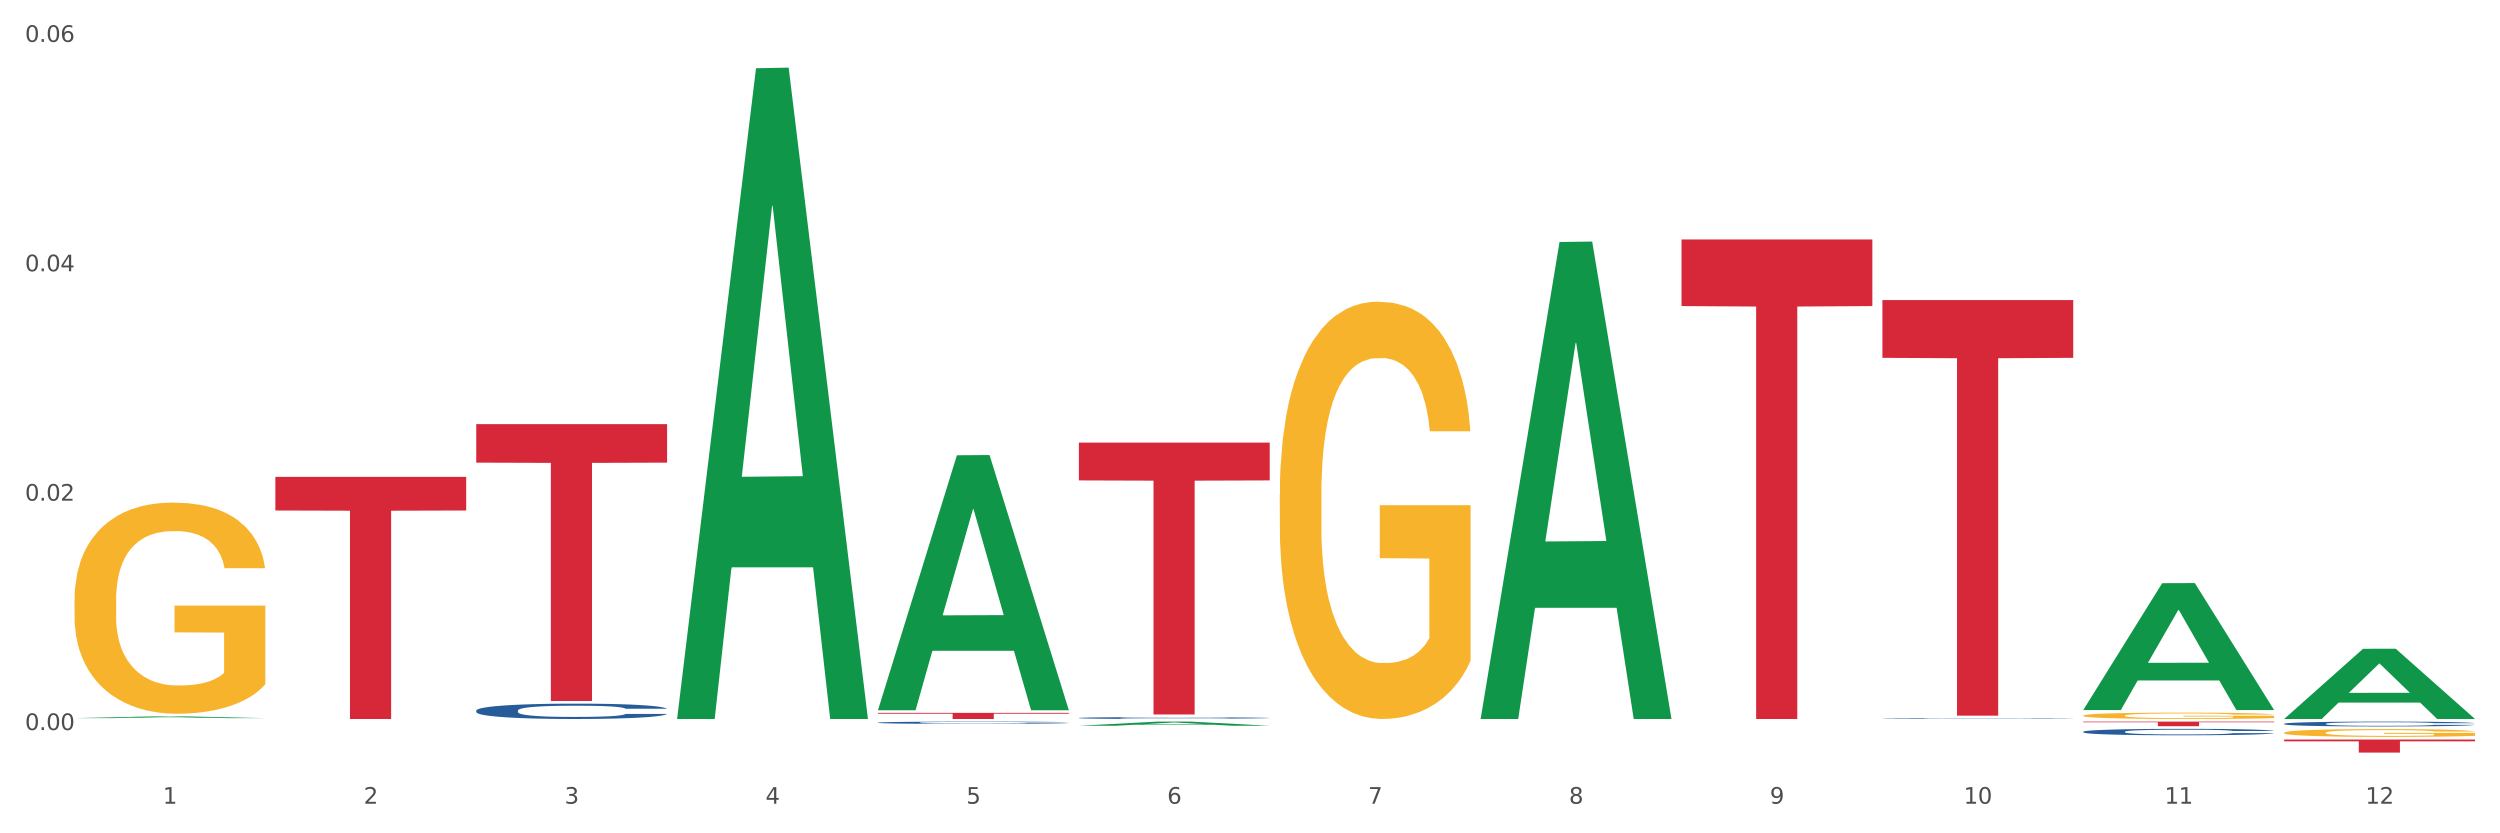 <?xml version="1.0" encoding="utf-8" standalone="no"?>
<!DOCTYPE svg PUBLIC "-//W3C//DTD SVG 1.1//EN"
  "http://www.w3.org/Graphics/SVG/1.1/DTD/svg11.dtd">
<svg xmlns:xlink="http://www.w3.org/1999/xlink" width="1080pt" height="360pt" viewBox="0 0 1080 360" xmlns="http://www.w3.org/2000/svg" version="1.1">
 <rect x="0" y="0" width="1080" height="360" fill="#333333" stroke="none"/>
 <defs>
  <style type="text/css">*{stroke-linejoin: round; stroke-linecap: butt}</style>
 </defs>
 <g id="figure_1">
  <g id="patch_1">
   <path d="M 0 360 
L 1080 360 
L 1080 0 
L 0 0 
z
" style="fill: #ffffff; stroke: #ffffff; stroke-linejoin: miter"/>
  </g>
  <g id="axes_1">
   <g id="matplotlib.axis_1">
    <g id="xtick_1">
     <g id="text_1">
      <!-- 1 -->
      <g style="fill: #4d4d4d" transform="translate(70.342 347.204) scale(0.096 -0.096)">
       <defs>
        <path id="DejaVuSans-31" d="M 794 531 
L 1825 531 
L 1825 4091 
L 703 3866 
L 703 4441 
L 1819 4666 
L 2450 4666 
L 2450 531 
L 3481 531 
L 3481 0 
L 794 0 
L 794 531 
z
" transform="scale(0.016)"/>
       </defs>
       <use xlink:href="#DejaVuSans-31"/>
      </g>
     </g>
    </g>
    <g id="xtick_2">
     <g id="text_2">
      <!-- 2 -->
      <g style="fill: #4d4d4d" transform="translate(157.122 347.204) scale(0.096 -0.096)">
       <defs>
        <path id="DejaVuSans-32" d="M 1228 531 
L 3431 531 
L 3431 0 
L 469 0 
L 469 531 
Q 828 903 1448 1529 
Q 2069 2156 2228 2338 
Q 2531 2678 2651 2914 
Q 2772 3150 2772 3378 
Q 2772 3750 2511 3984 
Q 2250 4219 1831 4219 
Q 1534 4219 1204 4116 
Q 875 4013 500 3803 
L 500 4441 
Q 881 4594 1212 4672 
Q 1544 4750 1819 4750 
Q 2544 4750 2975 4387 
Q 3406 4025 3406 3419 
Q 3406 3131 3298 2873 
Q 3191 2616 2906 2266 
Q 2828 2175 2409 1742 
Q 1991 1309 1228 531 
z
" transform="scale(0.016)"/>
       </defs>
       <use xlink:href="#DejaVuSans-32"/>
      </g>
     </g>
    </g>
    <g id="xtick_3">
     <g id="text_3">
      <!-- 3 -->
      <g style="fill: #4d4d4d" transform="translate(243.902 347.204) scale(0.096 -0.096)">
       <defs>
        <path id="DejaVuSans-33" d="M 2597 2516 
Q 3050 2419 3304 2112 
Q 3559 1806 3559 1356 
Q 3559 666 3084 287 
Q 2609 -91 1734 -91 
Q 1441 -91 1130 -33 
Q 819 25 488 141 
L 488 750 
Q 750 597 1062 519 
Q 1375 441 1716 441 
Q 2309 441 2620 675 
Q 2931 909 2931 1356 
Q 2931 1769 2642 2001 
Q 2353 2234 1838 2234 
L 1294 2234 
L 1294 2753 
L 1863 2753 
Q 2328 2753 2575 2939 
Q 2822 3125 2822 3475 
Q 2822 3834 2567 4026 
Q 2313 4219 1838 4219 
Q 1578 4219 1281 4162 
Q 984 4106 628 3988 
L 628 4550 
Q 988 4650 1302 4700 
Q 1616 4750 1894 4750 
Q 2613 4750 3031 4423 
Q 3450 4097 3450 3541 
Q 3450 3153 3228 2886 
Q 3006 2619 2597 2516 
z
" transform="scale(0.016)"/>
       </defs>
       <use xlink:href="#DejaVuSans-33"/>
      </g>
     </g>
    </g>
    <g id="xtick_4">
     <g id="text_4">
      <!-- 4 -->
      <g style="fill: #4d4d4d" transform="translate(330.683 347.204) scale(0.096 -0.096)">
       <defs>
        <path id="DejaVuSans-34" d="M 2419 4116 
L 825 1625 
L 2419 1625 
L 2419 4116 
z
M 2253 4666 
L 3047 4666 
L 3047 1625 
L 3713 1625 
L 3713 1100 
L 3047 1100 
L 3047 0 
L 2419 0 
L 2419 1100 
L 313 1100 
L 313 1709 
L 2253 4666 
z
" transform="scale(0.016)"/>
       </defs>
       <use xlink:href="#DejaVuSans-34"/>
      </g>
     </g>
    </g>
    <g id="xtick_5">
     <g id="text_5">
      <!-- 5 -->
      <g style="fill: #4d4d4d" transform="translate(417.463 347.204) scale(0.096 -0.096)">
       <defs>
        <path id="DejaVuSans-35" d="M 691 4666 
L 3169 4666 
L 3169 4134 
L 1269 4134 
L 1269 2991 
Q 1406 3038 1543 3061 
Q 1681 3084 1819 3084 
Q 2600 3084 3056 2656 
Q 3513 2228 3513 1497 
Q 3513 744 3044 326 
Q 2575 -91 1722 -91 
Q 1428 -91 1123 -41 
Q 819 9 494 109 
L 494 744 
Q 775 591 1075 516 
Q 1375 441 1709 441 
Q 2250 441 2565 725 
Q 2881 1009 2881 1497 
Q 2881 1984 2565 2268 
Q 2250 2553 1709 2553 
Q 1456 2553 1204 2497 
Q 953 2441 691 2322 
L 691 4666 
z
" transform="scale(0.016)"/>
       </defs>
       <use xlink:href="#DejaVuSans-35"/>
      </g>
     </g>
    </g>
    <g id="xtick_6">
     <g id="text_6">
      <!-- 6 -->
      <g style="fill: #4d4d4d" transform="translate(504.243 347.204) scale(0.096 -0.096)">
       <defs>
        <path id="DejaVuSans-36" d="M 2113 2584 
Q 1688 2584 1439 2293 
Q 1191 2003 1191 1497 
Q 1191 994 1439 701 
Q 1688 409 2113 409 
Q 2538 409 2786 701 
Q 3034 994 3034 1497 
Q 3034 2003 2786 2293 
Q 2538 2584 2113 2584 
z
M 3366 4563 
L 3366 3988 
Q 3128 4100 2886 4159 
Q 2644 4219 2406 4219 
Q 1781 4219 1451 3797 
Q 1122 3375 1075 2522 
Q 1259 2794 1537 2939 
Q 1816 3084 2150 3084 
Q 2853 3084 3261 2657 
Q 3669 2231 3669 1497 
Q 3669 778 3244 343 
Q 2819 -91 2113 -91 
Q 1303 -91 875 529 
Q 447 1150 447 2328 
Q 447 3434 972 4092 
Q 1497 4750 2381 4750 
Q 2619 4750 2861 4703 
Q 3103 4656 3366 4563 
z
" transform="scale(0.016)"/>
       </defs>
       <use xlink:href="#DejaVuSans-36"/>
      </g>
     </g>
    </g>
    <g id="xtick_7">
     <g id="text_7">
      <!-- 7 -->
      <g style="fill: #4d4d4d" transform="translate(591.024 347.204) scale(0.096 -0.096)">
       <defs>
        <path id="DejaVuSans-37" d="M 525 4666 
L 3525 4666 
L 3525 4397 
L 1831 0 
L 1172 0 
L 2766 4134 
L 525 4134 
L 525 4666 
z
" transform="scale(0.016)"/>
       </defs>
       <use xlink:href="#DejaVuSans-37"/>
      </g>
     </g>
    </g>
    <g id="xtick_8">
     <g id="text_8">
      <!-- 8 -->
      <g style="fill: #4d4d4d" transform="translate(677.804 347.204) scale(0.096 -0.096)">
       <defs>
        <path id="DejaVuSans-38" d="M 2034 2216 
Q 1584 2216 1326 1975 
Q 1069 1734 1069 1313 
Q 1069 891 1326 650 
Q 1584 409 2034 409 
Q 2484 409 2743 651 
Q 3003 894 3003 1313 
Q 3003 1734 2745 1975 
Q 2488 2216 2034 2216 
z
M 1403 2484 
Q 997 2584 770 2862 
Q 544 3141 544 3541 
Q 544 4100 942 4425 
Q 1341 4750 2034 4750 
Q 2731 4750 3128 4425 
Q 3525 4100 3525 3541 
Q 3525 3141 3298 2862 
Q 3072 2584 2669 2484 
Q 3125 2378 3379 2068 
Q 3634 1759 3634 1313 
Q 3634 634 3220 271 
Q 2806 -91 2034 -91 
Q 1263 -91 848 271 
Q 434 634 434 1313 
Q 434 1759 690 2068 
Q 947 2378 1403 2484 
z
M 1172 3481 
Q 1172 3119 1398 2916 
Q 1625 2713 2034 2713 
Q 2441 2713 2670 2916 
Q 2900 3119 2900 3481 
Q 2900 3844 2670 4047 
Q 2441 4250 2034 4250 
Q 1625 4250 1398 4047 
Q 1172 3844 1172 3481 
z
" transform="scale(0.016)"/>
       </defs>
       <use xlink:href="#DejaVuSans-38"/>
      </g>
     </g>
    </g>
    <g id="xtick_9">
     <g id="text_9">
      <!-- 9 -->
      <g style="fill: #4d4d4d" transform="translate(764.584 347.204) scale(0.096 -0.096)">
       <defs>
        <path id="DejaVuSans-39" d="M 703 97 
L 703 672 
Q 941 559 1184 500 
Q 1428 441 1663 441 
Q 2288 441 2617 861 
Q 2947 1281 2994 2138 
Q 2813 1869 2534 1725 
Q 2256 1581 1919 1581 
Q 1219 1581 811 2004 
Q 403 2428 403 3163 
Q 403 3881 828 4315 
Q 1253 4750 1959 4750 
Q 2769 4750 3195 4129 
Q 3622 3509 3622 2328 
Q 3622 1225 3098 567 
Q 2575 -91 1691 -91 
Q 1453 -91 1209 -44 
Q 966 3 703 97 
z
M 1959 2075 
Q 2384 2075 2632 2365 
Q 2881 2656 2881 3163 
Q 2881 3666 2632 3958 
Q 2384 4250 1959 4250 
Q 1534 4250 1286 3958 
Q 1038 3666 1038 3163 
Q 1038 2656 1286 2365 
Q 1534 2075 1959 2075 
z
" transform="scale(0.016)"/>
       </defs>
       <use xlink:href="#DejaVuSans-39"/>
      </g>
     </g>
    </g>
    <g id="xtick_10">
     <g id="text_10">
      <!-- 10 -->
      <g style="fill: #4d4d4d" transform="translate(848.311 347.204) scale(0.096 -0.096)">
       <defs>
        <path id="DejaVuSans-30" d="M 2034 4250 
Q 1547 4250 1301 3770 
Q 1056 3291 1056 2328 
Q 1056 1369 1301 889 
Q 1547 409 2034 409 
Q 2525 409 2770 889 
Q 3016 1369 3016 2328 
Q 3016 3291 2770 3770 
Q 2525 4250 2034 4250 
z
M 2034 4750 
Q 2819 4750 3233 4129 
Q 3647 3509 3647 2328 
Q 3647 1150 3233 529 
Q 2819 -91 2034 -91 
Q 1250 -91 836 529 
Q 422 1150 422 2328 
Q 422 3509 836 4129 
Q 1250 4750 2034 4750 
z
" transform="scale(0.016)"/>
       </defs>
       <use xlink:href="#DejaVuSans-31"/>
       <use xlink:href="#DejaVuSans-30" transform="translate(63.623 0)"/>
      </g>
     </g>
    </g>
    <g id="xtick_11">
     <g id="text_11">
      <!-- 11 -->
      <g style="fill: #4d4d4d" transform="translate(935.091 347.204) scale(0.096 -0.096)">
       <use xlink:href="#DejaVuSans-31"/>
       <use xlink:href="#DejaVuSans-31" transform="translate(63.623 0)"/>
      </g>
     </g>
    </g>
    <g id="xtick_12">
     <g id="text_12">
      <!-- 12 -->
      <g style="fill: #4d4d4d" transform="translate(1021.871 347.204) scale(0.096 -0.096)">
       <use xlink:href="#DejaVuSans-31"/>
       <use xlink:href="#DejaVuSans-32" transform="translate(63.623 0)"/>
      </g>
     </g>
    </g>
    <g id="xtick_13"/>
    <g id="xtick_14"/>
    <g id="xtick_15"/>
    <g id="xtick_16"/>
    <g id="xtick_17"/>
    <g id="xtick_18"/>
    <g id="xtick_19"/>
    <g id="xtick_20"/>
    <g id="xtick_21"/>
    <g id="xtick_22"/>
    <g id="xtick_23"/>
   </g>
   <g id="matplotlib.axis_2">
    <g id="ytick_1">
     <g id="text_13">
      <!-- 0.00 -->
      <g style="fill: #4d4d4d" transform="translate(10.8 315.378) scale(0.096 -0.096)">
       <defs>
        <path id="DejaVuSans-2e" d="M 684 794 
L 1344 794 
L 1344 0 
L 684 0 
L 684 794 
z
" transform="scale(0.016)"/>
       </defs>
       <use xlink:href="#DejaVuSans-30"/>
       <use xlink:href="#DejaVuSans-2e" transform="translate(63.623 0)"/>
       <use xlink:href="#DejaVuSans-30" transform="translate(95.41 0)"/>
       <use xlink:href="#DejaVuSans-30" transform="translate(159.033 0)"/>
      </g>
     </g>
    </g>
    <g id="ytick_2">
     <g id="text_14">
      <!-- 0.02 -->
      <g style="fill: #4d4d4d" transform="translate(10.8 216.285) scale(0.096 -0.096)">
       <use xlink:href="#DejaVuSans-30"/>
       <use xlink:href="#DejaVuSans-2e" transform="translate(63.623 0)"/>
       <use xlink:href="#DejaVuSans-30" transform="translate(95.41 0)"/>
       <use xlink:href="#DejaVuSans-32" transform="translate(159.033 0)"/>
      </g>
     </g>
    </g>
    <g id="ytick_3">
     <g id="text_15">
      <!-- 0.04 -->
      <g style="fill: #4d4d4d" transform="translate(10.8 117.192) scale(0.096 -0.096)">
       <use xlink:href="#DejaVuSans-30"/>
       <use xlink:href="#DejaVuSans-2e" transform="translate(63.623 0)"/>
       <use xlink:href="#DejaVuSans-30" transform="translate(95.41 0)"/>
       <use xlink:href="#DejaVuSans-34" transform="translate(159.033 0)"/>
      </g>
     </g>
    </g>
    <g id="ytick_4">
     <g id="text_16">
      <!-- 0.06 -->
      <g style="fill: #4d4d4d" transform="translate(10.8 18.099) scale(0.096 -0.096)">
       <use xlink:href="#DejaVuSans-30"/>
       <use xlink:href="#DejaVuSans-2e" transform="translate(63.623 0)"/>
       <use xlink:href="#DejaVuSans-30" transform="translate(95.41 0)"/>
       <use xlink:href="#DejaVuSans-36" transform="translate(159.033 0)"/>
      </g>
     </g>
    </g>
    <g id="ytick_5"/>
    <g id="ytick_6"/>
    <g id="ytick_7"/>
   </g>
   <g id="PolyCollection_1">
    <path d="M 32.175 310.232 
L 32.26 310.231 
L 66.256 309.478 
L 80.365 309.477 
L 114.616 310.233 
L 98.298 310.233 
L 90.904 310.057 
L 55.803 310.057 
L 55.548 310.06 
L 48.408 310.233 
L 32.175 310.233 
L 32.175 310.232 
L 60.222 309.952 
L 86.484 309.951 
L 73.481 309.638 
L 73.311 309.637 
L 73.141 309.639 
L 60.137 309.951 
L 60.222 309.952 
L 32.175 310.232 
z
" clip-path="url(#ped481ae62d)" style="fill: #109648"/>
    <path d="M 986.759 319.476 
L 1069.2 319.476 
L 1069.2 320.26 
L 1036.77 320.265 
L 1036.77 325.114 
L 1018.993 325.114 
L 1018.993 320.265 
L 986.759 320.26 
L 986.759 319.481 
L 986.759 319.476 
z
" clip-path="url(#ped481ae62d)" style="fill: #d62839"/>
    <path d="M 899.978 311.73 
L 982.42 311.73 
L 982.42 312.008 
L 949.99 312.01 
L 949.99 313.728 
L 932.213 313.728 
L 932.213 312.01 
L 899.978 312.008 
L 899.978 311.732 
L 899.978 311.73 
z
" clip-path="url(#ped481ae62d)" style="fill: #d62839"/>
    <path d="M 813.198 129.637 
L 895.639 129.637 
L 895.639 154.586 
L 863.21 154.754 
L 863.21 309.164 
L 845.432 309.164 
L 845.432 154.754 
L 813.198 154.586 
L 813.198 129.806 
L 813.198 129.637 
z
" clip-path="url(#ped481ae62d)" style="fill: #d62839"/>
    <path d="M 726.418 103.44 
L 808.859 103.44 
L 808.859 132.228 
L 776.429 132.423 
L 776.429 310.6 
L 758.652 310.6 
L 758.652 132.423 
L 726.418 132.228 
L 726.418 103.634 
L 726.418 103.44 
z
" clip-path="url(#ped481ae62d)" style="fill: #d62839"/>
    <path d="M 466.077 191.218 
L 548.518 191.218 
L 548.518 207.538 
L 516.088 207.649 
L 516.088 308.66 
L 498.311 308.66 
L 498.311 207.649 
L 466.077 207.538 
L 466.077 191.328 
L 466.077 191.218 
z
" clip-path="url(#ped481ae62d)" style="fill: #d62839"/>
    <path d="M 379.296 307.952 
L 461.738 307.952 
L 461.738 308.32 
L 429.308 308.322 
L 429.308 310.6 
L 411.531 310.6 
L 411.531 308.322 
L 379.296 308.32 
L 379.296 307.954 
L 379.296 307.952 
z
" clip-path="url(#ped481ae62d)" style="fill: #d62839"/>
    <path d="M 205.736 183.238 
L 288.177 183.238 
L 288.177 199.859 
L 255.747 199.971 
L 255.747 302.841 
L 237.97 302.841 
L 237.97 199.971 
L 205.736 199.859 
L 205.736 183.35 
L 205.736 183.238 
z
" clip-path="url(#ped481ae62d)" style="fill: #d62839"/>
    <path d="M 205.736 306.95 
L 205.833 306.944 
L 205.833 306.774 
L 206.125 306.544 
L 207.197 306.121 
L 208.562 305.8 
L 210.9 305.424 
L 212.167 305.267 
L 213.824 305.091 
L 217.235 304.807 
L 221.133 304.565 
L 223.861 304.431 
L 225.907 304.347 
L 230.488 304.195 
L 233.119 304.129 
L 235.847 304.074 
L 238.186 304.038 
L 242.084 303.996 
L 245.202 303.977 
L 248.808 303.971 
L 251.829 303.977 
L 255.824 304.002 
L 261.671 304.074 
L 263.912 304.117 
L 266.933 304.189 
L 270.052 304.286 
L 272.585 304.383 
L 275.509 304.522 
L 278.53 304.704 
L 281.453 304.934 
L 283.499 305.146 
L 285.156 305.37 
L 286.618 305.642 
L 287.69 305.939 
L 288.177 306.187 
L 270.344 306.187 
L 269.857 305.963 
L 268.882 305.721 
L 267.908 305.557 
L 266.836 305.424 
L 265.179 305.273 
L 263.717 305.176 
L 261.281 305.061 
L 259.04 304.988 
L 257.188 304.946 
L 254.947 304.91 
L 250.172 304.873 
L 246.761 304.873 
L 244.618 304.886 
L 241.986 304.916 
L 239.745 304.958 
L 237.114 305.031 
L 235.068 305.11 
L 233.021 305.212 
L 231.852 305.285 
L 230.098 305.418 
L 228.928 305.527 
L 227.369 305.715 
L 226.492 305.848 
L 224.933 306.193 
L 224.251 306.447 
L 223.959 306.623 
L 223.764 306.817 
L 223.764 307.761 
L 224.348 308.185 
L 224.836 308.367 
L 225.615 308.572 
L 227.077 308.839 
L 229.221 309.099 
L 231.462 309.287 
L 233.314 309.402 
L 235.068 309.486 
L 236.822 309.553 
L 238.966 309.614 
L 240.72 309.65 
L 243.351 309.686 
L 246.469 309.704 
L 248.905 309.704 
L 253.875 309.674 
L 256.116 309.644 
L 258.26 309.602 
L 260.599 309.535 
L 262.451 309.462 
L 263.523 309.408 
L 265.277 309.293 
L 266.641 309.172 
L 267.81 309.032 
L 268.59 308.911 
L 269.467 308.73 
L 270.149 308.524 
L 270.344 308.415 
L 288.177 308.415 
L 287.787 308.633 
L 287.105 308.845 
L 285.741 309.129 
L 284.669 309.293 
L 283.012 309.493 
L 281.258 309.662 
L 278.822 309.85 
L 276.581 309.989 
L 274.242 310.11 
L 271.708 310.219 
L 267.128 310.37 
L 265.472 310.413 
L 261.963 310.485 
L 259.235 310.528 
L 255.239 310.57 
L 251.147 310.594 
L 246.859 310.6 
L 243.058 310.588 
L 238.868 310.552 
L 236.237 310.516 
L 233.314 310.461 
L 229.903 310.376 
L 226.687 310.273 
L 223.666 310.152 
L 220.84 310.013 
L 218.209 309.856 
L 214.798 309.595 
L 212.265 309.341 
L 210.413 309.105 
L 209.146 308.905 
L 207.88 308.651 
L 207.197 308.475 
L 206.125 308.052 
L 205.736 307.658 
L 205.736 306.95 
z
" clip-path="url(#ped481ae62d)" style="fill: #255c99"/>
    <path d="M 379.296 312.177 
L 379.394 312.176 
L 379.394 312.15 
L 379.686 312.116 
L 380.758 312.052 
L 382.122 312.004 
L 384.461 311.948 
L 385.728 311.925 
L 387.385 311.898 
L 390.795 311.856 
L 394.693 311.819 
L 397.422 311.799 
L 399.468 311.787 
L 404.048 311.764 
L 406.679 311.754 
L 409.408 311.746 
L 411.747 311.74 
L 415.645 311.734 
L 418.763 311.731 
L 422.369 311.73 
L 425.389 311.731 
L 429.385 311.735 
L 435.232 311.746 
L 437.473 311.752 
L 440.494 311.763 
L 443.612 311.778 
L 446.146 311.792 
L 449.069 311.813 
L 452.09 311.84 
L 455.014 311.875 
L 457.06 311.906 
L 458.717 311.94 
L 460.178 311.981 
L 461.25 312.025 
L 461.738 312.062 
L 443.905 312.062 
L 443.417 312.029 
L 442.443 311.993 
L 441.468 311.968 
L 440.396 311.948 
L 438.74 311.925 
L 437.278 311.911 
L 434.842 311.894 
L 432.601 311.883 
L 430.749 311.876 
L 428.508 311.871 
L 423.733 311.866 
L 420.322 311.866 
L 418.178 311.867 
L 415.547 311.872 
L 413.306 311.878 
L 410.675 311.889 
L 408.628 311.901 
L 406.582 311.916 
L 405.413 311.927 
L 403.658 311.947 
L 402.489 311.964 
L 400.93 311.992 
L 400.053 312.012 
L 398.494 312.063 
L 397.812 312.101 
L 397.519 312.128 
L 397.324 312.157 
L 397.324 312.298 
L 397.909 312.362 
L 398.396 312.389 
L 399.176 312.42 
L 400.638 312.46 
L 402.781 312.499 
L 405.023 312.527 
L 406.874 312.544 
L 408.628 312.557 
L 410.382 312.567 
L 412.526 312.576 
L 414.28 312.581 
L 416.911 312.587 
L 420.03 312.589 
L 422.466 312.589 
L 427.436 312.585 
L 429.677 312.58 
L 431.821 312.574 
L 434.16 312.564 
L 436.011 312.553 
L 437.083 312.545 
L 438.837 312.528 
L 440.202 312.51 
L 441.371 312.489 
L 442.151 312.471 
L 443.028 312.443 
L 443.71 312.413 
L 443.905 312.396 
L 461.738 312.396 
L 461.348 312.429 
L 460.666 312.461 
L 459.301 312.503 
L 458.23 312.528 
L 456.573 312.558 
L 454.819 312.583 
L 452.383 312.611 
L 450.141 312.632 
L 447.803 312.65 
L 445.269 312.667 
L 440.689 312.689 
L 439.032 312.696 
L 435.524 312.706 
L 432.795 312.713 
L 428.8 312.719 
L 424.707 312.723 
L 420.42 312.724 
L 416.619 312.722 
L 412.429 312.716 
L 409.798 312.711 
L 406.874 312.703 
L 403.464 312.69 
L 400.248 312.675 
L 397.227 312.657 
L 394.401 312.636 
L 391.77 312.612 
L 388.359 312.573 
L 385.825 312.535 
L 383.974 312.5 
L 382.707 312.47 
L 381.44 312.432 
L 380.758 312.405 
L 379.686 312.342 
L 379.296 312.283 
L 379.296 312.177 
z
" clip-path="url(#ped481ae62d)" style="fill: #255c99"/>
    <path d="M 466.077 310.154 
L 466.174 310.153 
L 466.174 310.133 
L 466.466 310.104 
L 467.538 310.053 
L 468.903 310.013 
L 471.241 309.967 
L 472.508 309.948 
L 474.165 309.927 
L 477.576 309.892 
L 481.474 309.862 
L 484.202 309.846 
L 486.248 309.836 
L 490.829 309.817 
L 493.46 309.809 
L 496.188 309.802 
L 498.527 309.798 
L 502.425 309.793 
L 505.543 309.791 
L 509.149 309.79 
L 512.17 309.791 
L 516.165 309.794 
L 522.012 309.802 
L 524.253 309.808 
L 527.274 309.816 
L 530.393 309.828 
L 532.926 309.84 
L 535.85 309.857 
L 538.871 309.879 
L 541.794 309.908 
L 543.84 309.933 
L 545.497 309.961 
L 546.959 309.994 
L 548.031 310.03 
L 548.518 310.061 
L 530.685 310.061 
L 530.198 310.033 
L 529.223 310.004 
L 528.249 309.984 
L 527.177 309.967 
L 525.52 309.949 
L 524.058 309.937 
L 521.622 309.923 
L 519.381 309.914 
L 517.529 309.909 
L 515.288 309.905 
L 510.513 309.9 
L 507.102 309.9 
L 504.959 309.902 
L 502.327 309.905 
L 500.086 309.91 
L 497.455 309.919 
L 495.409 309.929 
L 493.362 309.942 
L 492.193 309.95 
L 490.439 309.967 
L 489.269 309.98 
L 487.71 310.003 
L 486.833 310.019 
L 485.274 310.061 
L 484.592 310.093 
L 484.3 310.114 
L 484.105 310.138 
L 484.105 310.253 
L 484.689 310.305 
L 485.177 310.327 
L 485.956 310.352 
L 487.418 310.385 
L 489.562 310.417 
L 491.803 310.44 
L 493.655 310.454 
L 495.409 310.464 
L 497.163 310.472 
L 499.307 310.48 
L 501.061 310.484 
L 503.692 310.489 
L 506.81 310.491 
L 509.246 310.491 
L 514.216 310.487 
L 516.457 310.483 
L 518.601 310.478 
L 520.94 310.47 
L 522.792 310.461 
L 523.864 310.455 
L 525.618 310.441 
L 526.982 310.426 
L 528.151 310.409 
L 528.931 310.394 
L 529.808 310.372 
L 530.49 310.346 
L 530.685 310.333 
L 548.518 310.333 
L 548.128 310.36 
L 547.446 310.386 
L 546.082 310.421 
L 545.01 310.441 
L 543.353 310.465 
L 541.599 310.486 
L 539.163 310.509 
L 536.922 310.526 
L 534.583 310.54 
L 532.049 310.554 
L 527.469 310.572 
L 525.813 310.577 
L 522.304 310.586 
L 519.576 310.592 
L 515.58 310.597 
L 511.488 310.6 
L 507.2 310.6 
L 503.399 310.599 
L 499.209 310.594 
L 496.578 310.59 
L 493.655 310.583 
L 490.244 310.573 
L 487.028 310.56 
L 484.007 310.546 
L 481.181 310.529 
L 478.55 310.509 
L 475.139 310.478 
L 472.606 310.446 
L 470.754 310.418 
L 469.487 310.393 
L 468.221 310.362 
L 467.538 310.341 
L 466.466 310.289 
L 466.077 310.241 
L 466.077 310.154 
z
" clip-path="url(#ped481ae62d)" style="fill: #255c99"/>
    <path d="M 813.198 310.432 
L 813.295 310.432 
L 813.295 310.424 
L 813.588 310.413 
L 814.66 310.394 
L 816.024 310.379 
L 818.363 310.361 
L 819.63 310.354 
L 821.286 310.346 
L 824.697 310.333 
L 828.595 310.322 
L 831.323 310.316 
L 833.37 310.312 
L 837.95 310.305 
L 840.581 310.302 
L 843.31 310.299 
L 845.648 310.297 
L 849.546 310.295 
L 852.665 310.295 
L 856.27 310.294 
L 859.291 310.295 
L 863.286 310.296 
L 869.133 310.299 
L 871.375 310.301 
L 874.396 310.304 
L 877.514 310.309 
L 880.048 310.313 
L 882.971 310.32 
L 885.992 310.328 
L 888.915 310.339 
L 890.962 310.349 
L 892.618 310.359 
L 894.08 310.371 
L 895.152 310.385 
L 895.639 310.397 
L 877.806 310.397 
L 877.319 310.386 
L 876.345 310.375 
L 875.37 310.368 
L 874.298 310.361 
L 872.642 310.354 
L 871.18 310.35 
L 868.744 310.345 
L 866.502 310.341 
L 864.651 310.339 
L 862.409 310.338 
L 857.634 310.336 
L 854.224 310.336 
L 852.08 310.337 
L 849.449 310.338 
L 847.207 310.34 
L 844.576 310.343 
L 842.53 310.347 
L 840.484 310.352 
L 839.314 310.355 
L 837.56 310.361 
L 836.391 310.366 
L 834.832 310.375 
L 833.955 310.381 
L 832.395 310.397 
L 831.713 310.409 
L 831.421 310.417 
L 831.226 310.426 
L 831.226 310.469 
L 831.811 310.489 
L 832.298 310.497 
L 833.077 310.507 
L 834.539 310.519 
L 836.683 310.531 
L 838.924 310.54 
L 840.776 310.545 
L 842.53 310.549 
L 844.284 310.552 
L 846.428 310.555 
L 848.182 310.557 
L 850.813 310.558 
L 853.931 310.559 
L 856.368 310.559 
L 861.338 310.558 
L 863.579 310.556 
L 865.723 310.554 
L 868.061 310.551 
L 869.913 310.548 
L 870.985 310.545 
L 872.739 310.54 
L 874.103 310.534 
L 875.273 310.528 
L 876.052 310.522 
L 876.929 310.514 
L 877.611 310.505 
L 877.806 310.5 
L 895.639 310.5 
L 895.25 310.51 
L 894.567 310.519 
L 893.203 310.532 
L 892.131 310.54 
L 890.475 310.549 
L 888.72 310.557 
L 886.284 310.566 
L 884.043 310.572 
L 881.704 310.578 
L 879.171 310.583 
L 874.59 310.59 
L 872.934 310.592 
L 869.426 310.595 
L 866.697 310.597 
L 862.702 310.599 
L 858.609 310.6 
L 854.321 310.6 
L 850.521 310.6 
L 846.33 310.598 
L 843.699 310.596 
L 840.776 310.594 
L 837.365 310.59 
L 834.149 310.585 
L 831.129 310.58 
L 828.303 310.573 
L 825.671 310.566 
L 822.261 310.554 
L 819.727 310.542 
L 817.876 310.531 
L 816.609 310.522 
L 815.342 310.51 
L 814.66 310.502 
L 813.588 310.483 
L 813.198 310.465 
L 813.198 310.432 
z
" clip-path="url(#ped481ae62d)" style="fill: #255c99"/>
    <path d="M 899.978 316.108 
L 900.076 316.106 
L 900.076 316.035 
L 900.368 315.938 
L 901.44 315.76 
L 902.804 315.625 
L 905.143 315.468 
L 906.41 315.402 
L 908.067 315.328 
L 911.477 315.209 
L 915.375 315.107 
L 918.104 315.051 
L 920.15 315.016 
L 924.73 314.952 
L 927.361 314.924 
L 930.09 314.901 
L 932.429 314.886 
L 936.327 314.868 
L 939.445 314.86 
L 943.051 314.858 
L 946.071 314.86 
L 950.067 314.871 
L 955.914 314.901 
L 958.155 314.919 
L 961.176 314.949 
L 964.294 314.99 
L 966.828 315.031 
L 969.751 315.089 
L 972.772 315.165 
L 975.696 315.262 
L 977.742 315.351 
L 979.399 315.445 
L 980.86 315.559 
L 981.932 315.684 
L 982.42 315.788 
L 964.587 315.788 
L 964.099 315.694 
L 963.125 315.592 
L 962.15 315.524 
L 961.078 315.468 
L 959.422 315.404 
L 957.96 315.364 
L 955.524 315.315 
L 953.283 315.285 
L 951.431 315.267 
L 949.19 315.252 
L 944.415 315.237 
L 941.004 315.237 
L 938.86 315.242 
L 936.229 315.254 
L 933.988 315.272 
L 931.357 315.303 
L 929.31 315.336 
L 927.264 315.379 
L 926.095 315.409 
L 924.34 315.465 
L 923.171 315.511 
L 921.612 315.59 
L 920.735 315.646 
L 919.176 315.791 
L 918.494 315.897 
L 918.201 315.971 
L 918.006 316.052 
L 918.006 316.449 
L 918.591 316.627 
L 919.078 316.703 
L 919.858 316.79 
L 921.32 316.901 
L 923.463 317.011 
L 925.705 317.089 
L 927.556 317.138 
L 929.31 317.173 
L 931.064 317.201 
L 933.208 317.227 
L 934.962 317.242 
L 937.593 317.257 
L 940.712 317.265 
L 943.148 317.265 
L 948.118 317.252 
L 950.359 317.239 
L 952.503 317.222 
L 954.842 317.194 
L 956.693 317.163 
L 957.765 317.14 
L 959.519 317.092 
L 960.884 317.041 
L 962.053 316.983 
L 962.833 316.932 
L 963.71 316.856 
L 964.392 316.769 
L 964.587 316.723 
L 982.42 316.723 
L 982.03 316.815 
L 981.348 316.904 
L 979.983 317.023 
L 978.912 317.092 
L 977.255 317.176 
L 975.501 317.247 
L 973.065 317.326 
L 970.823 317.384 
L 968.485 317.435 
L 965.951 317.481 
L 961.371 317.544 
L 959.714 317.562 
L 956.206 317.593 
L 953.477 317.61 
L 949.482 317.628 
L 945.389 317.638 
L 941.102 317.641 
L 937.301 317.636 
L 933.111 317.621 
L 930.48 317.605 
L 927.556 317.583 
L 924.146 317.547 
L 920.93 317.504 
L 917.909 317.453 
L 915.083 317.394 
L 912.452 317.328 
L 909.041 317.219 
L 906.507 317.112 
L 904.656 317.013 
L 903.389 316.929 
L 902.122 316.823 
L 901.44 316.749 
L 900.368 316.571 
L 899.978 316.406 
L 899.978 316.108 
z
" clip-path="url(#ped481ae62d)" style="fill: #255c99"/>
    <path d="M 986.759 312.672 
L 986.856 312.67 
L 986.856 312.616 
L 987.148 312.544 
L 988.22 312.41 
L 989.585 312.308 
L 991.923 312.19 
L 993.19 312.14 
L 994.847 312.084 
L 998.258 311.995 
L 1002.156 311.918 
L 1004.884 311.876 
L 1006.93 311.849 
L 1011.511 311.801 
L 1014.142 311.78 
L 1016.87 311.763 
L 1019.209 311.752 
L 1023.107 311.738 
L 1026.225 311.732 
L 1029.831 311.73 
L 1032.852 311.732 
L 1036.847 311.74 
L 1042.694 311.763 
L 1044.935 311.776 
L 1047.956 311.799 
L 1051.075 311.83 
L 1053.608 311.861 
L 1056.532 311.905 
L 1059.553 311.962 
L 1062.476 312.035 
L 1064.522 312.102 
L 1066.179 312.172 
L 1067.641 312.259 
L 1068.713 312.352 
L 1069.2 312.431 
L 1051.367 312.431 
L 1050.88 312.36 
L 1049.905 312.283 
L 1048.931 312.232 
L 1047.859 312.19 
L 1046.202 312.142 
L 1044.74 312.111 
L 1042.304 312.075 
L 1040.063 312.052 
L 1038.211 312.039 
L 1035.97 312.027 
L 1031.195 312.016 
L 1027.784 312.016 
L 1025.641 312.019 
L 1023.009 312.029 
L 1020.768 312.042 
L 1018.137 312.065 
L 1016.091 312.09 
L 1014.044 312.123 
L 1012.875 312.146 
L 1011.121 312.188 
L 1009.951 312.222 
L 1008.392 312.282 
L 1007.515 312.324 
L 1005.956 312.433 
L 1005.274 312.513 
L 1004.982 312.569 
L 1004.787 312.63 
L 1004.787 312.928 
L 1005.371 313.062 
L 1005.859 313.12 
L 1006.638 313.185 
L 1008.1 313.269 
L 1010.244 313.351 
L 1012.485 313.41 
L 1014.337 313.447 
L 1016.091 313.474 
L 1017.845 313.495 
L 1019.989 313.514 
L 1021.743 313.525 
L 1024.374 313.537 
L 1027.492 313.542 
L 1029.928 313.542 
L 1034.898 313.533 
L 1037.139 313.523 
L 1039.283 313.51 
L 1041.622 313.489 
L 1043.474 313.466 
L 1044.546 313.449 
L 1046.3 313.412 
L 1047.664 313.374 
L 1048.833 313.33 
L 1049.613 313.292 
L 1050.49 313.234 
L 1051.172 313.169 
L 1051.367 313.135 
L 1069.2 313.135 
L 1068.81 313.204 
L 1068.128 313.271 
L 1066.764 313.361 
L 1065.692 313.412 
L 1064.035 313.475 
L 1062.281 313.529 
L 1059.845 313.588 
L 1057.604 313.632 
L 1055.265 313.671 
L 1052.731 313.705 
L 1048.151 313.753 
L 1046.495 313.766 
L 1042.986 313.789 
L 1040.258 313.803 
L 1036.262 313.816 
L 1032.17 313.824 
L 1027.882 313.826 
L 1024.081 313.822 
L 1019.891 313.81 
L 1017.26 313.799 
L 1014.337 313.782 
L 1010.926 313.755 
L 1007.71 313.722 
L 1004.689 313.684 
L 1001.863 313.64 
L 999.232 313.59 
L 995.821 313.508 
L 993.288 313.428 
L 991.436 313.353 
L 990.169 313.29 
L 988.903 313.209 
L 988.22 313.154 
L 987.148 313.02 
L 986.759 312.896 
L 986.759 312.672 
z
" clip-path="url(#ped481ae62d)" style="fill: #255c99"/>
    <path d="M 118.955 205.996 
L 201.397 205.996 
L 201.397 220.533 
L 168.967 220.631 
L 168.967 310.6 
L 151.189 310.6 
L 151.189 220.631 
L 118.955 220.533 
L 118.955 206.095 
L 118.955 205.996 
z
" clip-path="url(#ped481ae62d)" style="fill: #d62839"/>
    <path d="M 986.759 316.522 
L 986.856 316.519 
L 986.856 316.408 
L 987.051 316.312 
L 988.024 316.08 
L 989.484 315.888 
L 990.555 315.785 
L 991.625 315.702 
L 992.891 315.618 
L 994.448 315.532 
L 997.271 315.405 
L 999.023 315.34 
L 1001.164 315.271 
L 1005.057 315.172 
L 1007.88 315.117 
L 1010.8 315.07 
L 1015.569 315.014 
L 1018.684 314.99 
L 1021.993 314.971 
L 1025.984 314.959 
L 1029.001 314.956 
L 1035.62 314.965 
L 1041.265 314.993 
L 1043.991 315.014 
L 1047.495 315.052 
L 1049.344 315.076 
L 1052.361 315.126 
L 1055.476 315.191 
L 1057.617 315.247 
L 1060.829 315.352 
L 1063.263 315.457 
L 1065.501 315.587 
L 1066.669 315.677 
L 1067.545 315.761 
L 1068.324 315.857 
L 1069.103 316.008 
L 1051.583 316.008 
L 1050.901 315.9 
L 1049.831 315.798 
L 1048.273 315.699 
L 1046.911 315.637 
L 1044.575 315.559 
L 1042.433 315.51 
L 1040.195 315.473 
L 1037.469 315.442 
L 1035.328 315.426 
L 1032.311 315.414 
L 1026.373 315.417 
L 1022.383 315.442 
L 1019.657 315.473 
L 1017.905 315.501 
L 1016.348 315.532 
L 1014.596 315.575 
L 1012.552 315.64 
L 1011.092 315.699 
L 1009.632 315.773 
L 1008.464 315.847 
L 1007.393 315.934 
L 1006.517 316.027 
L 1005.836 316.123 
L 1005.252 316.241 
L 1004.765 316.436 
L 1004.765 316.86 
L 1004.96 316.956 
L 1005.447 317.083 
L 1006.031 317.179 
L 1007.004 317.293 
L 1007.88 317.371 
L 1009.535 317.482 
L 1011.384 317.575 
L 1012.844 317.634 
L 1014.304 317.683 
L 1016.835 317.752 
L 1019.657 317.807 
L 1022.091 317.841 
L 1025.4 317.872 
L 1027.639 317.885 
L 1029.585 317.891 
L 1034.355 317.891 
L 1037.761 317.882 
L 1041.557 317.86 
L 1044.477 317.832 
L 1046.911 317.798 
L 1049.636 317.742 
L 1051.388 317.69 
L 1051.388 317.043 
L 1029.975 317.039 
L 1029.975 316.609 
L 1069.2 316.609 
L 1069.2 317.872 
L 1067.545 317.937 
L 1065.696 317.996 
L 1063.749 318.049 
L 1060.829 318.114 
L 1057.325 318.176 
L 1054.211 318.219 
L 1050.901 318.256 
L 1047.008 318.29 
L 1041.947 318.321 
L 1038.832 318.334 
L 1034.939 318.343 
L 1030.364 318.346 
L 1026.373 318.34 
L 1022.48 318.324 
L 1018.392 318.297 
L 1014.401 318.256 
L 1011.384 318.216 
L 1008.367 318.166 
L 1005.155 318.101 
L 1002.624 318.04 
L 1000.677 317.984 
L 998.536 317.913 
L 996.2 317.82 
L 994.448 317.736 
L 992.891 317.649 
L 991.236 317.538 
L 990.068 317.442 
L 988.9 317.321 
L 988.219 317.231 
L 987.44 317.092 
L 986.856 316.897 
L 986.759 316.522 
z
" clip-path="url(#ped481ae62d)" style="fill: #f7b32b"/>
    <path d="M 32.175 259.278 
L 32.272 259.195 
L 32.272 256.196 
L 32.467 253.613 
L 33.44 247.365 
L 34.9 242.2 
L 35.971 239.45 
L 37.042 237.201 
L 38.307 234.952 
L 39.864 232.619 
L 42.687 229.203 
L 44.439 227.454 
L 46.58 225.621 
L 50.474 222.955 
L 53.296 221.455 
L 56.216 220.206 
L 60.986 218.706 
L 64.1 218.04 
L 67.41 217.54 
L 71.4 217.207 
L 74.418 217.123 
L 81.036 217.373 
L 86.682 218.123 
L 89.407 218.706 
L 92.911 219.706 
L 94.76 220.372 
L 97.778 221.705 
L 100.892 223.455 
L 103.034 224.954 
L 106.246 227.787 
L 108.679 230.62 
L 110.918 234.119 
L 112.086 236.535 
L 112.962 238.784 
L 113.74 241.366 
L 114.519 245.449 
L 96.999 245.449 
L 96.318 242.533 
L 95.247 239.784 
L 93.69 237.118 
L 92.327 235.451 
L 89.991 233.369 
L 87.85 232.036 
L 85.611 231.036 
L 82.886 230.203 
L 80.744 229.786 
L 77.727 229.453 
L 71.79 229.536 
L 67.799 230.203 
L 65.074 231.036 
L 63.322 231.786 
L 61.764 232.619 
L 60.012 233.785 
L 57.968 235.535 
L 56.508 237.118 
L 55.048 239.117 
L 53.88 241.117 
L 52.81 243.449 
L 51.934 245.948 
L 51.252 248.531 
L 50.668 251.697 
L 50.182 256.945 
L 50.182 268.359 
L 50.376 270.941 
L 50.863 274.357 
L 51.447 276.94 
L 52.42 280.022 
L 53.296 282.105 
L 54.951 285.104 
L 56.8 287.603 
L 58.26 289.186 
L 59.72 290.519 
L 62.251 292.352 
L 65.074 293.852 
L 67.507 294.768 
L 70.816 295.601 
L 73.055 295.934 
L 75.002 296.101 
L 79.771 296.101 
L 83.178 295.851 
L 86.974 295.268 
L 89.894 294.518 
L 92.327 293.602 
L 95.052 292.102 
L 96.804 290.686 
L 96.804 273.274 
L 75.391 273.191 
L 75.391 261.611 
L 114.616 261.611 
L 114.616 295.601 
L 112.962 297.351 
L 111.112 298.933 
L 109.166 300.35 
L 106.246 302.099 
L 102.742 303.765 
L 99.627 304.932 
L 96.318 305.931 
L 92.424 306.848 
L 87.363 307.681 
L 84.248 308.014 
L 80.355 308.264 
L 75.78 308.347 
L 71.79 308.181 
L 67.896 307.764 
L 63.808 307.014 
L 59.818 305.931 
L 56.8 304.848 
L 53.783 303.515 
L 50.571 301.766 
L 48.04 300.1 
L 46.094 298.6 
L 43.952 296.684 
L 41.616 294.185 
L 39.864 291.935 
L 38.307 289.603 
L 36.652 286.604 
L 35.484 284.021 
L 34.316 280.772 
L 33.635 278.356 
L 32.856 274.607 
L 32.272 269.358 
L 32.175 259.278 
z
" clip-path="url(#ped481ae62d)" style="fill: #f7b32b"/>
    <path d="M 292.516 310.072 
L 292.601 309.808 
L 326.597 29.48 
L 340.706 29.215 
L 374.957 310.6 
L 358.639 310.6 
L 351.245 245.076 
L 316.144 245.076 
L 315.889 246.133 
L 308.749 310.6 
L 292.516 310.6 
L 292.516 310.072 
L 320.563 205.973 
L 346.825 205.709 
L 333.822 89.191 
L 333.652 88.663 
L 333.482 89.456 
L 320.478 205.709 
L 320.563 205.973 
L 292.516 310.072 
z
" clip-path="url(#ped481ae62d)" style="fill: #109648"/>
    <path d="M 899.978 309.129 
L 900.076 309.127 
L 900.076 309.037 
L 900.27 308.959 
L 901.244 308.772 
L 902.704 308.617 
L 903.774 308.535 
L 904.845 308.467 
L 906.11 308.4 
L 907.668 308.33 
L 910.49 308.227 
L 912.242 308.175 
L 914.384 308.12 
L 918.277 308.04 
L 921.1 307.995 
L 924.02 307.958 
L 928.789 307.913 
L 931.904 307.893 
L 935.213 307.878 
L 939.204 307.868 
L 942.221 307.865 
L 948.84 307.873 
L 954.485 307.895 
L 957.21 307.913 
L 960.714 307.943 
L 962.564 307.963 
L 965.581 308.003 
L 968.696 308.055 
L 970.837 308.1 
L 974.049 308.185 
L 976.482 308.27 
L 978.721 308.375 
L 979.889 308.447 
L 980.765 308.515 
L 981.544 308.592 
L 982.322 308.715 
L 964.802 308.715 
L 964.121 308.627 
L 963.05 308.545 
L 961.493 308.465 
L 960.13 308.415 
L 957.794 308.352 
L 955.653 308.312 
L 953.414 308.282 
L 950.689 308.257 
L 948.548 308.245 
L 945.53 308.235 
L 939.593 308.237 
L 935.602 308.257 
L 932.877 308.282 
L 931.125 308.305 
L 929.568 308.33 
L 927.816 308.365 
L 925.772 308.417 
L 924.312 308.465 
L 922.852 308.525 
L 921.684 308.585 
L 920.613 308.655 
L 919.737 308.73 
L 919.056 308.807 
L 918.472 308.902 
L 917.985 309.059 
L 917.985 309.401 
L 918.18 309.479 
L 918.666 309.581 
L 919.25 309.659 
L 920.224 309.751 
L 921.1 309.814 
L 922.754 309.904 
L 924.604 309.978 
L 926.064 310.026 
L 927.524 310.066 
L 930.054 310.121 
L 932.877 310.166 
L 935.31 310.193 
L 938.62 310.218 
L 940.858 310.228 
L 942.805 310.233 
L 947.574 310.233 
L 950.981 310.226 
L 954.777 310.208 
L 957.697 310.186 
L 960.13 310.158 
L 962.856 310.113 
L 964.608 310.071 
L 964.608 309.549 
L 943.194 309.546 
L 943.194 309.199 
L 982.42 309.199 
L 982.42 310.218 
L 980.765 310.271 
L 978.916 310.318 
L 976.969 310.361 
L 974.049 310.413 
L 970.545 310.463 
L 967.43 310.498 
L 964.121 310.528 
L 960.228 310.555 
L 955.166 310.58 
L 952.052 310.59 
L 948.158 310.598 
L 943.584 310.6 
L 939.593 310.595 
L 935.7 310.583 
L 931.612 310.56 
L 927.621 310.528 
L 924.604 310.495 
L 921.586 310.456 
L 918.374 310.403 
L 915.844 310.353 
L 913.897 310.308 
L 911.756 310.251 
L 909.42 310.176 
L 907.668 310.108 
L 906.11 310.038 
L 904.456 309.948 
L 903.288 309.871 
L 902.12 309.774 
L 901.438 309.701 
L 900.66 309.589 
L 900.076 309.431 
L 899.978 309.129 
z
" clip-path="url(#ped481ae62d)" style="fill: #f7b32b"/>
    <path d="M 986.759 310.543 
L 986.844 310.515 
L 1020.84 280.273 
L 1034.949 280.244 
L 1069.2 310.6 
L 1052.882 310.6 
L 1045.487 303.532 
L 1010.386 303.532 
L 1010.131 303.646 
L 1002.992 310.6 
L 986.759 310.6 
L 986.759 310.543 
L 1014.806 299.313 
L 1041.068 299.284 
L 1028.064 286.714 
L 1027.894 286.657 
L 1027.724 286.743 
L 1014.721 299.284 
L 1014.806 299.313 
L 986.759 310.543 
z
" clip-path="url(#ped481ae62d)" style="fill: #109648"/>
    <path d="M 899.978 306.632 
L 900.063 306.581 
L 934.06 251.936 
L 948.168 251.885 
L 982.42 306.735 
L 966.101 306.735 
L 958.707 293.963 
L 923.606 293.963 
L 923.351 294.169 
L 916.212 306.735 
L 899.978 306.735 
L 899.978 306.632 
L 928.025 286.34 
L 954.288 286.289 
L 941.284 263.576 
L 941.114 263.473 
L 940.944 263.627 
L 927.94 286.289 
L 928.025 286.34 
L 899.978 306.632 
z
" clip-path="url(#ped481ae62d)" style="fill: #109648"/>
    <path d="M 639.637 310.213 
L 639.722 310.019 
L 673.719 104.541 
L 687.827 104.347 
L 722.079 310.6 
L 705.76 310.6 
L 698.366 262.572 
L 663.265 262.572 
L 663.01 263.346 
L 655.871 310.6 
L 639.637 310.6 
L 639.637 310.213 
L 667.684 233.909 
L 693.947 233.715 
L 680.943 148.309 
L 680.773 147.922 
L 680.603 148.503 
L 667.599 233.715 
L 667.684 233.909 
L 639.637 310.213 
z
" clip-path="url(#ped481ae62d)" style="fill: #109648"/>
    <path d="M 552.857 213.629 
L 552.954 213.464 
L 552.954 207.537 
L 553.149 202.433 
L 554.122 190.085 
L 555.582 179.878 
L 556.653 174.445 
L 557.724 169.999 
L 558.989 165.554 
L 560.546 160.944 
L 563.369 154.194 
L 565.121 150.737 
L 567.262 147.115 
L 571.156 141.846 
L 573.978 138.883 
L 576.898 136.413 
L 581.668 133.45 
L 584.782 132.133 
L 588.092 131.145 
L 592.082 130.486 
L 595.1 130.322 
L 601.718 130.816 
L 607.364 132.297 
L 610.089 133.45 
L 613.593 135.426 
L 615.442 136.743 
L 618.46 139.377 
L 621.574 142.834 
L 623.716 145.798 
L 626.928 151.395 
L 629.361 156.993 
L 631.6 163.908 
L 632.768 168.682 
L 633.644 173.128 
L 634.422 178.231 
L 635.201 186.299 
L 617.681 186.299 
L 617 180.536 
L 615.929 175.103 
L 614.372 169.835 
L 613.009 166.542 
L 610.673 162.426 
L 608.532 159.792 
L 606.293 157.816 
L 603.568 156.17 
L 601.426 155.347 
L 598.409 154.688 
L 592.472 154.853 
L 588.481 156.17 
L 585.756 157.816 
L 584.004 159.298 
L 582.446 160.944 
L 580.694 163.249 
L 578.65 166.707 
L 577.19 169.835 
L 575.73 173.786 
L 574.562 177.737 
L 573.492 182.347 
L 572.616 187.286 
L 571.934 192.39 
L 571.35 198.647 
L 570.864 209.019 
L 570.864 231.574 
L 571.058 236.678 
L 571.545 243.428 
L 572.129 248.532 
L 573.102 254.623 
L 573.978 258.739 
L 575.633 264.666 
L 577.482 269.606 
L 578.942 272.734 
L 580.402 275.368 
L 582.933 278.99 
L 585.756 281.953 
L 588.189 283.764 
L 591.498 285.411 
L 593.737 286.069 
L 595.684 286.399 
L 600.453 286.399 
L 603.86 285.905 
L 607.656 284.752 
L 610.576 283.27 
L 613.009 281.459 
L 615.734 278.496 
L 617.486 275.697 
L 617.486 241.288 
L 596.073 241.123 
L 596.073 218.238 
L 635.298 218.238 
L 635.298 285.411 
L 633.644 288.868 
L 631.794 291.996 
L 629.848 294.795 
L 626.928 298.253 
L 623.424 301.545 
L 620.309 303.85 
L 617 305.826 
L 613.106 307.637 
L 608.045 309.283 
L 604.93 309.942 
L 601.037 310.436 
L 596.462 310.6 
L 592.472 310.271 
L 588.578 309.448 
L 584.49 307.966 
L 580.5 305.826 
L 577.482 303.686 
L 574.465 301.051 
L 571.253 297.594 
L 568.722 294.301 
L 566.776 291.338 
L 564.634 287.551 
L 562.298 282.612 
L 560.546 278.167 
L 558.989 273.557 
L 557.334 267.63 
L 556.166 262.526 
L 554.998 256.105 
L 554.317 251.331 
L 553.538 243.922 
L 552.954 233.55 
L 552.857 213.629 
z
" clip-path="url(#ped481ae62d)" style="fill: #f7b32b"/>
    <path d="M 466.077 313.51 
L 466.162 313.508 
L 500.158 311.732 
L 514.267 311.73 
L 548.518 313.513 
L 532.2 313.513 
L 524.805 313.098 
L 489.704 313.098 
L 489.449 313.105 
L 482.31 313.513 
L 466.077 313.513 
L 466.077 313.51 
L 494.124 312.85 
L 520.386 312.848 
L 507.382 312.11 
L 507.212 312.107 
L 507.042 312.112 
L 494.039 312.848 
L 494.124 312.85 
L 466.077 313.51 
z
" clip-path="url(#ped481ae62d)" style="fill: #109648"/>
    <path d="M 379.296 306.614 
L 379.381 306.511 
L 413.378 196.677 
L 427.486 196.573 
L 461.738 306.822 
L 445.419 306.822 
L 438.025 281.149 
L 402.924 281.149 
L 402.669 281.563 
L 395.53 306.822 
L 379.296 306.822 
L 379.296 306.614 
L 407.343 265.828 
L 433.606 265.724 
L 420.602 220.072 
L 420.432 219.865 
L 420.262 220.176 
L 407.258 265.724 
L 407.343 265.828 
L 379.296 306.614 
z
" clip-path="url(#ped481ae62d)" style="fill: #109648"/>
   </g>
  </g>
 </g>
 <defs>
  <clipPath id="ped481ae62d">
   <rect x="32.175" y="14.421" width="1037.025" height="325.488"/>
  </clipPath>
 </defs>
</svg>
